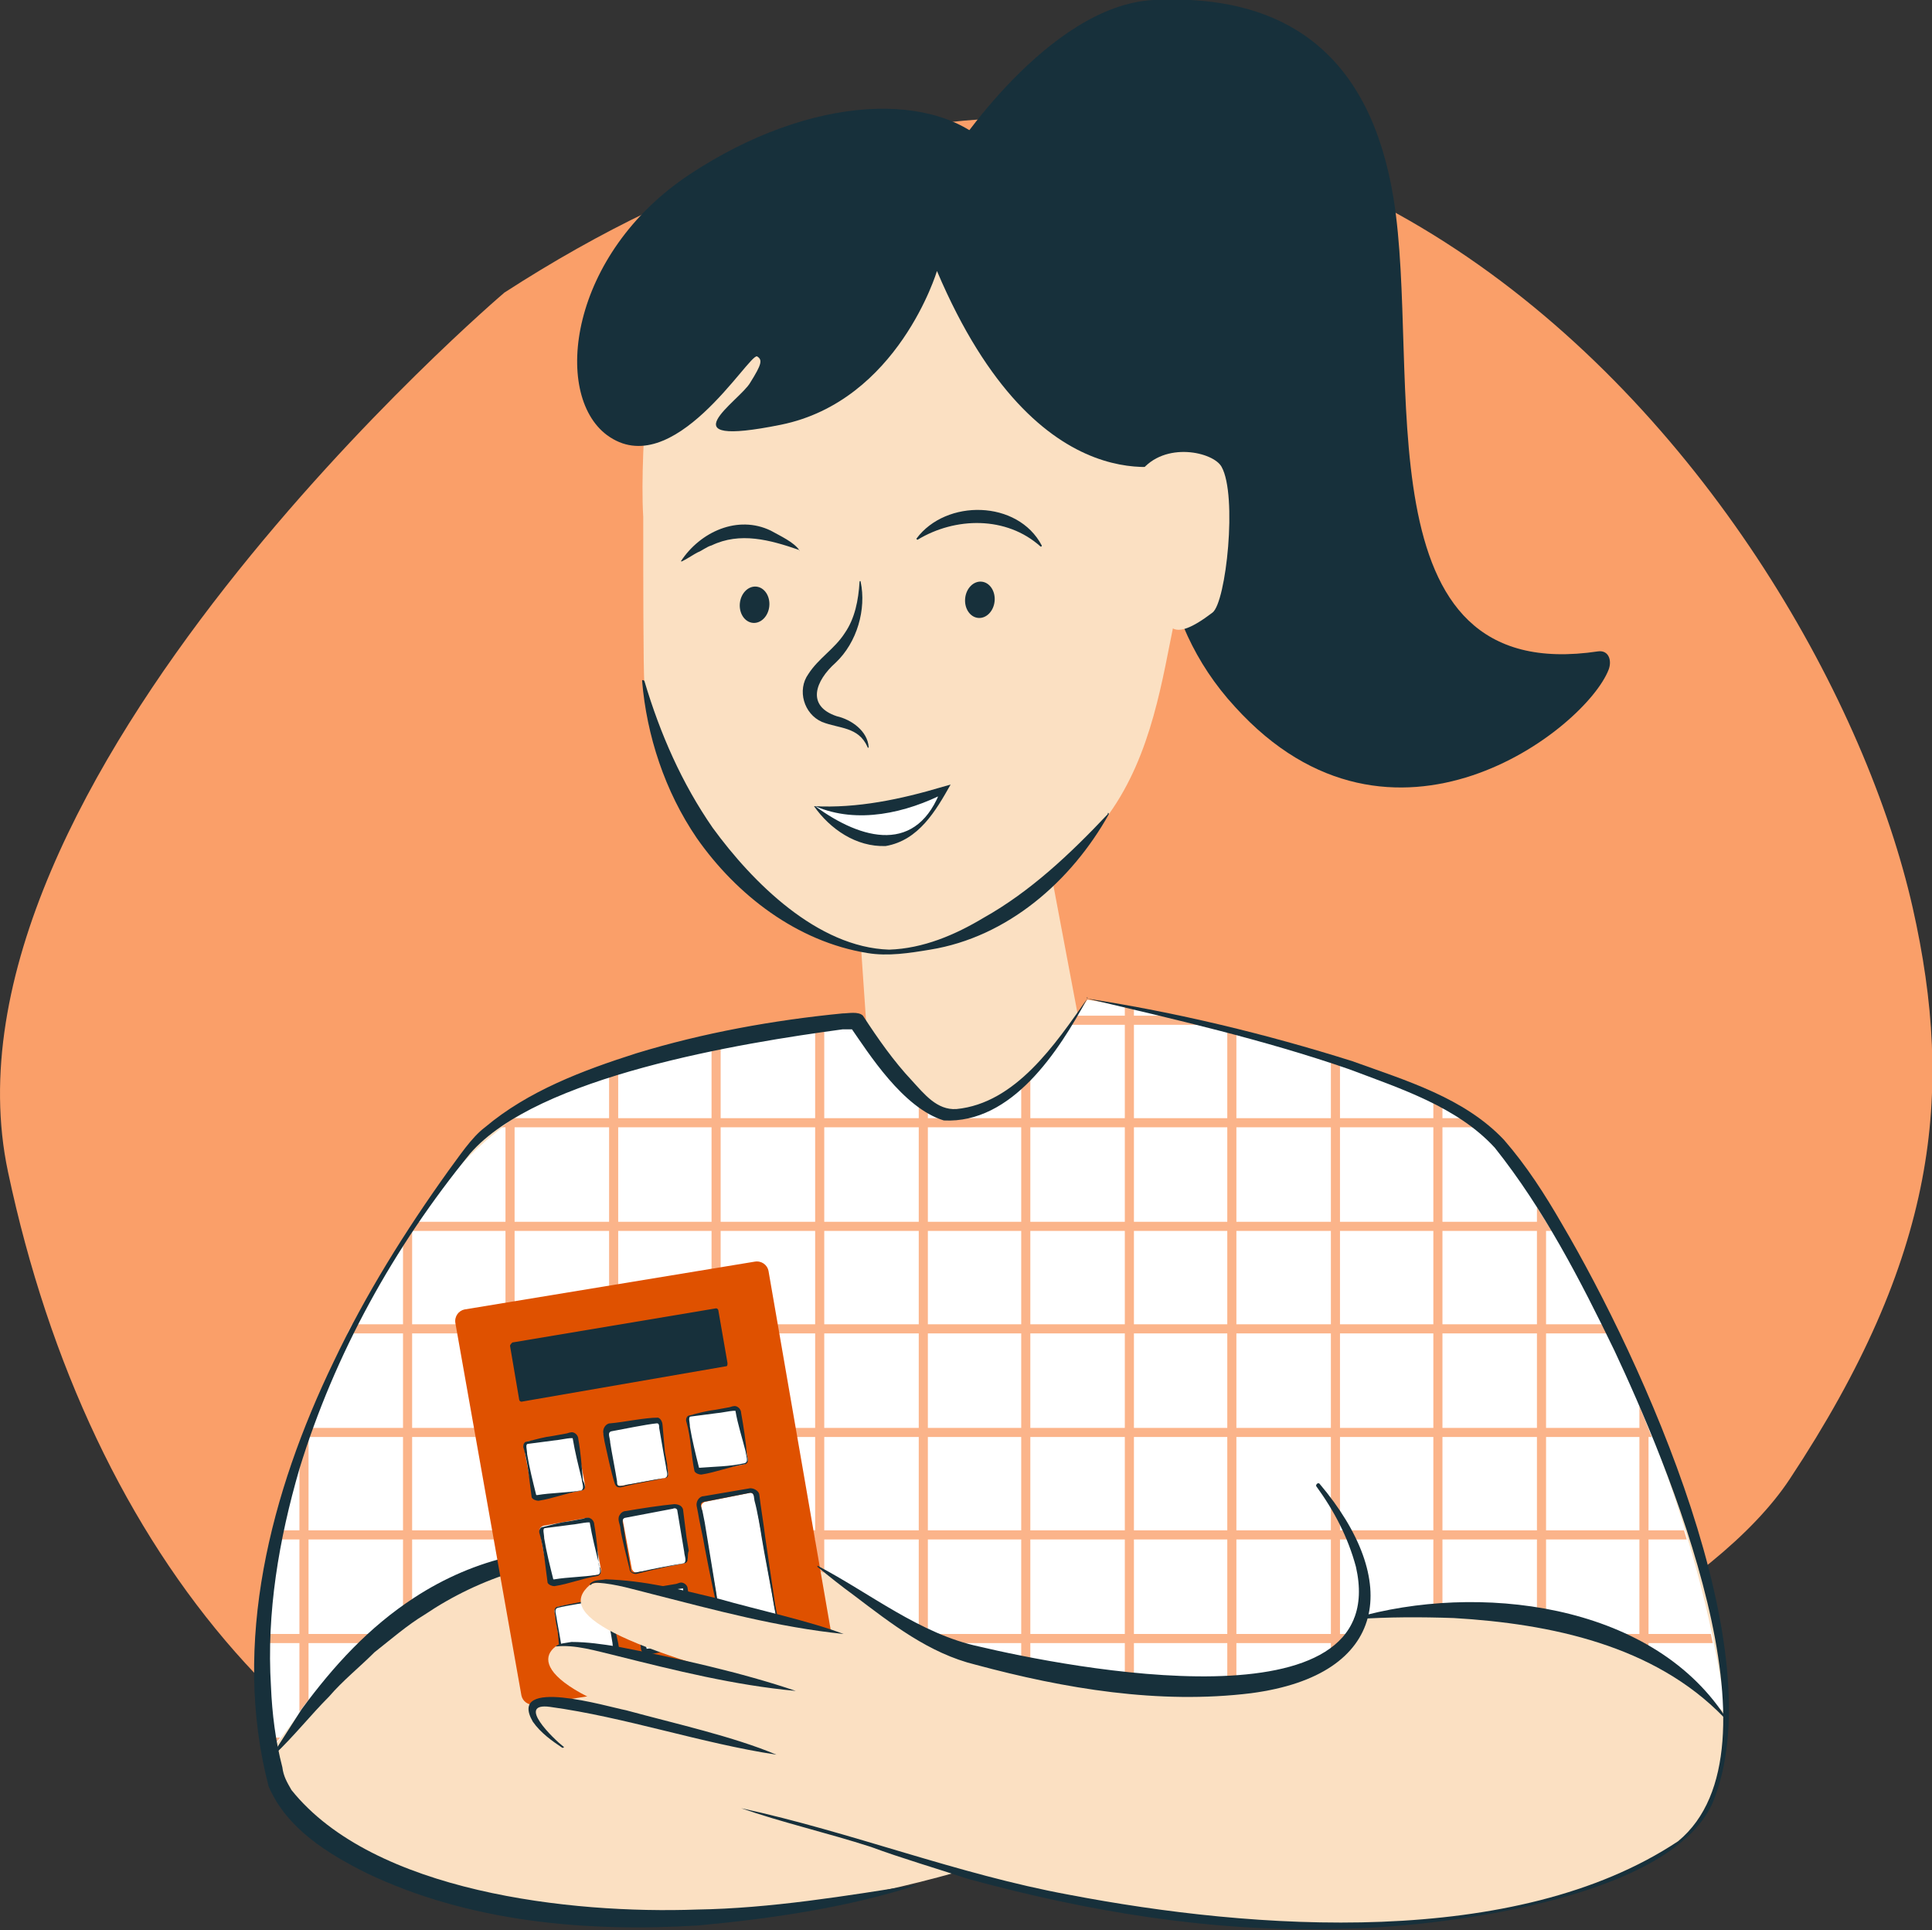 <?xml version="1.0" encoding="utf-8"?>
<!-- Generator: Adobe Illustrator 26.2.1, SVG Export Plug-In . SVG Version: 6.00 Build 0)  -->
<svg version="1.1" id="Layer_1" xmlns="http://www.w3.org/2000/svg" xmlns:xlink="http://www.w3.org/1999/xlink" x="0px" y="0px"
	 viewBox="0 0 169.7 169.5" style="enable-background:new 0 0 169.7 169.5;" xml:space="preserve">
<rect x="0" y="0" width="169.7" height="169.5" fill="#333333" stroke="none"/>
<style type="text/css">
	.st0{fill:#FA9F69;}
	.st1{fill:#FBE0C2;}
	.st2{fill:#FFFFFF;}
	.st3{clip-path:url(#SVGID_00000023967443268701390390000002708463899882395317_);}
	.st4{fill:#FBB48A;}
	.st5{fill:#17303B;}
	.st6{fill:#DF5100;}
</style>
<g>
	<path class="st0" d="M44.3,25.7c0,0-50.8,43.2-43.6,77.2s27.6,57.8,55.4,62.2c27.7,4.4,88.2-15.7,101.1-35.2
		c12.9-19.5,14.5-33.8,10.8-50.2C159.9,43.9,113.1-18.8,44.3,25.7z"/>
	<g>
		<path class="st1" d="M91.1,70.2L95.4,93c0.2,0.9-0.5,1.8-1.5,1.7l-9.8,7l-6.4-7.3c-0.8,0-1.4-0.6-1.4-1.4l-1.3-19L91.1,70.2z"/>
	</g>
	<path class="st1" d="M131.4,100.2c-6.4-7.1-35.8-12.4-35.8-12.4S89.7,98.5,83.3,98c-2.9-0.2-8-8.2-8-8.2
		c-0.4-0.3-27.4,2.8-34.1,11.4c-9.7,12.3-21.8,34.1-17.1,54.9c1.4,6.2,23.9,18.5,60,8.3c26.7,7.9,51.5,5.3,62.8-2.1
		C160.8,153.2,140,109.8,131.4,100.2z"/>
	<path class="st2" d="M55.6,136.8c0,0,4.6-1.2,16.8,1.3c2,0.4,5.1,4.7,7.4,5.1c5.4,0.9,13,3.9,20.3,4.4c17.5,1.2,18.7-5.2,18.7-5.2
		c20-4.1,32.8,8.1,32.8,8.1c-3.1-22.9-14.9-43.8-21.3-51c-6.4-7.2-34.8-11.7-34.8-11.7C89,97.8,85.9,98,82.8,97.4s-8.4-8-8.4-8
		s-17.9,2.5-22.8,5.3c-4.9,2.8-10.9,3.9-19.9,20.3c-9.3,16.9-9.8,30.9-8.1,38.3C24.2,155.9,33.4,132.6,55.6,136.8z"/>
	<g>
		<defs>
			<path id="SVGID_1_" d="M55.5,136.8c0,0,4.6-1.2,16.8,1.3c2,0.4,5.1,4.7,7.4,5.1c5.4,0.9,13,3.9,20.3,4.4
				c17.5,1.2,18.7-5.2,18.7-5.2c19.3-4.7,32.8,8.1,32.8,8.1c-3.1-22.9-14.9-43.8-21.3-51c-6.4-7.2-34.8-11.7-34.8-11.7
				c-6.6,10.1-9.7,10.3-12.8,9.7s-8.4-8-8.4-8S56.4,92,51.5,94.7c-4.9,2.8-10.9,3.9-19.9,20.3c-9.3,16.9-9.8,30.9-8.1,38.3
				C24.1,155.9,33.3,132.6,55.5,136.8z"/>
		</defs>
		<clipPath id="SVGID_00000129202965632362871890000010564551658460165041_">
			<use xlink:href="#SVGID_1_"  style="overflow:visible;"/>
		</clipPath>
		<g style="clip-path:url(#SVGID_00000129202965632362871890000010564551658460165041_);">
			<rect x="8.2" y="79" class="st4" width="0.8" height="84.4"/>
			<rect x="17.3" y="79" class="st4" width="0.8" height="84.4"/>
			<rect x="26.3" y="79" class="st4" width="0.8" height="84.4"/>
			<rect x="35.4" y="79" class="st4" width="0.8" height="84.4"/>
			<rect x="44.4" y="79" class="st4" width="0.8" height="84.4"/>
			<rect x="53.5" y="79" class="st4" width="0.8" height="84.4"/>
			<rect x="62.5" y="79" class="st4" width="0.8" height="84.4"/>
			<rect x="71.6" y="79" class="st4" width="0.8" height="84.4"/>
			<rect x="80.7" y="79" class="st4" width="0.8" height="84.4"/>
			<rect x="89.7" y="79" class="st4" width="0.8" height="84.4"/>
			<rect x="98.8" y="79" class="st4" width="0.8" height="84.4"/>
			<rect x="107.8" y="79" class="st4" width="0.8" height="84.4"/>
			<rect x="116.9" y="79" class="st4" width="0.8" height="84.4"/>
			<rect x="125.9" y="79" class="st4" width="0.8" height="84.4"/>
			<rect x="135" y="79" class="st4" width="0.8" height="84.4"/>
			<rect x="144" y="79" class="st4" width="0.8" height="84.4"/>
			<rect x="153.1" y="79" class="st4" width="0.8" height="84.4"/>
			<rect x="162.2" y="79" class="st4" width="0.8" height="84.4"/>
			<rect x="7.1" y="152.6" class="st4" width="165.7" height="0.8"/>
			<rect x="7.1" y="143.5" class="st4" width="165.7" height="0.8"/>
			<rect x="7.1" y="134.4" class="st4" width="165.7" height="0.8"/>
			<rect x="7.1" y="125.4" class="st4" width="165.7" height="0.8"/>
			<rect x="7.1" y="116.3" class="st4" width="165.7" height="0.8"/>
			<rect x="7.1" y="107.3" class="st4" width="165.7" height="0.8"/>
			<rect x="7.1" y="98.2" class="st4" width="165.7" height="0.8"/>
			<rect x="7.1" y="89.2" class="st4" width="165.7" height="0.8"/>
			<rect x="7.1" y="80.1" class="st4" width="165.7" height="0.8"/>
		</g>
	</g>
	<path class="st5" d="M95.5,87.7c-2.5,4.6-6.6,11-12.6,10.7c-3.6-1.1-6.6-5.9-8.2-8.2c0.1,0.1,0.2,0.1,0.3,0.2c0,0,0,0,0,0l-0.1,0
		c0,0-0.3,0-0.3,0s-0.6,0-0.6,0c-8.9,1.2-26.8,4.1-32.7,10.9c-6.7,8.2-11.9,17.6-15,27.7c-1.8,6.2-2.9,12.6-2.5,19.1
		c0.1,2.4,0.4,4.8,1,7.1c0.1,0.8,0.4,1.3,0.8,2c7.2,9,24.6,10.9,35.6,10.5c6.5-0.1,13.1-1.2,19.5-2.2c-6.1,2-12.9,3-19.4,3.6
		c-9.8,0.6-20.1-0.3-29.1-4.6c-3.4-1.7-7-3.9-8.6-7.6c-3.3-12.6,0.2-25.9,5.7-37.3c2.8-5.9,6.3-11.5,10.1-16.8
		c0.9-1.2,2-2.9,3.2-3.8c3.8-3.2,8.6-5,13.3-6.5c5.9-1.8,12-2.9,18.1-3.5c0.5,0,1.4-0.2,1.8,0.2c1.3,2,2.7,4,4.3,5.7
		c1.1,1.2,2.2,2.6,3.9,2.5c5.2-0.5,8.7-5.7,11.5-9.7C95.4,87.5,95.6,87.6,95.5,87.7L95.5,87.7z"/>
	<path class="st5" d="M54.1,136.9c-6-0.3-11.9,1.6-16.8,4.9c-1.5,0.9-3,2.2-4.4,3.3c-1.3,1.3-2.8,2.5-4,3.9
		c-1.6,1.6-3.1,3.5-4.8,5.1c0,0-0.1,0.1-0.1,0c0,0,0-0.1,0-0.1c0,0,2.5-3.9,2.5-3.9c2.8-3.8,5.9-7.2,9.9-9.8
		c5.2-3.4,11.7-5.1,17.8-3.6c0,0,0.1,0.1,0.1,0.1C54.2,136.9,54.1,136.9,54.1,136.9L54.1,136.9z"/>
	<g>
		<path class="st6" d="M72.4,145.7l-25.4,4c-0.6,0.1-1.1-0.3-1.2-0.8l-5.8-32.7c-0.1-0.6,0.3-1.1,0.8-1.2l25.5-4.2
			c0.6-0.1,1.1,0.3,1.2,0.8l5.7,32.9C73.3,145,73,145.6,72.4,145.7z"/>
		<g>
			<path class="st2" d="M51.1,130.9l-3.9,0.7c-0.2,0-0.3-0.1-0.4-0.3l-0.8-4.3c0-0.2,0.1-0.3,0.3-0.4l3.9-0.7c0.2,0,0.3,0.1,0.4,0.3
				l0.8,4.3C51.3,130.7,51.2,130.9,51.1,130.9z"/>
			<path class="st5" d="M51.1,130.9c-1.3,0.2-2.5,0.7-3.8,0.9c-0.2,0-0.5-0.1-0.6-0.3c-0.2-1.4-0.3-2.9-0.7-4.3
				c-0.1-0.2,0-0.6,0.3-0.6c0.8-0.2,1.5-0.4,2.3-0.5l1.1-0.2c0.1,0,0.3-0.1,0.4-0.1c0.3-0.1,0.7,0.2,0.7,0.6
				c0.2,1.1,0.3,2.4,0.4,3.6C51.3,130.2,51.6,130.8,51.1,130.9L51.1,130.9z M51,130.9c0.4-0.1,0.1-0.7,0.1-1
				c-0.3-1.2-0.6-2.4-0.8-3.6c0,0-0.2,0-0.2,0c-0.2,0-1.2,0.2-1.4,0.2c-0.8,0.1-1.5,0.2-2.3,0.3c-0.3,0-0.1,0.5-0.1,0.9
				c0.2,1.2,0.5,2.4,0.8,3.6c0,0,0,0,0.1,0C48.4,131.1,49.8,131.1,51,130.9L51,130.9z"/>
		</g>
		<g>
			<path class="st2" d="M58.4,129.8l-3.9,0.7c-0.2,0-0.3-0.1-0.4-0.3l-0.8-4.3c0-0.2,0.1-0.3,0.3-0.4l3.9-0.7c0.2,0,0.3,0.1,0.4,0.3
				l0.8,4.3C58.7,129.6,58.5,129.8,58.4,129.8z"/>
			<path class="st5" d="M58.4,129.8c-0.8,0.2-2.6,0.5-3.4,0.7c-0.4,0.1-0.8,0.3-1-0.2c-0.3-0.9-0.7-2.8-0.9-3.7c0,0-0.1-0.6-0.1-0.6
				l0-0.1c-0.1-0.4,0.2-0.9,0.6-0.9c1.2-0.1,3-0.5,4.2-0.5c0.3,0.1,0.4,0.5,0.4,0.7c0,0,0.2,2.3,0.2,2.3l0.2,1.1
				C58.6,129.1,58.9,129.8,58.4,129.8L58.4,129.8z M58.4,129.8c0.4-0.1,0.1-0.7,0.1-1c0,0-0.2-1.1-0.2-1.1l-0.4-2.3
				c0-0.2,0-0.4-0.2-0.4c-1,0.1-2.9,0.5-4,0.7c-0.4,0.1-0.1,0.6-0.1,1c0.1,0.7,0.5,2.7,0.6,3.4c0,0.2,0,0.4,0.2,0.4
				c0.2,0,0.4,0,0.6-0.1C55.7,130.3,57.6,129.9,58.4,129.8L58.4,129.8z"/>
		</g>
		<g>
			<path class="st2" d="M65.4,128.6l-3.8,0.7c-0.2,0-0.3-0.1-0.4-0.3l-0.8-4.3c0-0.2,0.1-0.3,0.3-0.4l3.8-0.7c0.2,0,0.3,0.1,0.4,0.3
				l0.8,4.3C65.7,128.4,65.5,128.5,65.4,128.6z"/>
			<path class="st5" d="M65.4,128.6c-1.3,0.2-2.5,0.7-3.8,0.9c-0.2,0-0.5-0.1-0.6-0.3c-0.3-1.4-0.3-2.9-0.7-4.3
				c-0.1-0.2,0-0.6,0.3-0.6c0.7-0.2,1.5-0.4,2.3-0.5l1.1-0.2c0.1,0,0.3-0.1,0.4-0.1c0.3-0.1,0.7,0.2,0.7,0.6
				c0.2,1.1,0.4,2.4,0.5,3.6C65.6,127.9,65.9,128.5,65.4,128.6L65.4,128.6z M65.4,128.5c0.4-0.1,0.1-0.7,0.1-1
				c-0.3-1.2-0.7-2.4-0.9-3.6c0,0-0.2,0-0.2,0c-0.2,0-1.2,0.2-1.4,0.2c-0.8,0.1-1.5,0.2-2.3,0.3c-0.3,0-0.1,0.5-0.1,0.9
				c0.2,1.2,0.5,2.4,0.8,3.6c0,0,0,0,0.1,0C62.7,128.8,64.1,128.8,65.4,128.5L65.4,128.5z"/>
		</g>
		<g>
			<path class="st2" d="M52.5,138.3l-3.9,0.7c-0.2,0-0.3-0.1-0.4-0.3l-0.8-4.3c0-0.2,0.1-0.3,0.3-0.4l3.9-0.7c0.2,0,0.3,0.1,0.4,0.3
				l0.8,4.3C52.8,138.1,52.7,138.3,52.5,138.3z"/>
			<path class="st5" d="M52.5,138.4c-1.3,0.2-2.5,0.7-3.8,0.9c-0.2,0-0.5-0.1-0.6-0.3c-0.2-1.4-0.3-2.9-0.7-4.3
				c-0.1-0.2,0-0.6,0.3-0.6c0.8-0.2,1.5-0.4,2.3-0.5l1.1-0.2c0.1,0,0.3-0.1,0.4-0.1c0.3-0.1,0.7,0.2,0.7,0.6
				c0.2,1.1,0.3,2.4,0.4,3.6C52.7,137.6,53,138.2,52.5,138.4L52.5,138.4z M52.5,138.3c0.4-0.1,0.1-0.7,0.1-1
				c-0.3-1.2-0.6-2.4-0.8-3.6c0,0-0.2,0-0.2,0c-0.2,0-1.2,0.2-1.4,0.2c-0.8,0.1-1.5,0.2-2.3,0.3c-0.3,0-0.1,0.5-0.1,0.9
				c0.2,1.2,0.5,2.4,0.8,3.6c0,0,0,0,0.1,0C49.9,138.5,51.2,138.5,52.5,138.3L52.5,138.3z"/>
		</g>
		<g>
			<path class="st2" d="M60.1,137.3l-4.2,0.8c-0.2,0-0.3-0.1-0.4-0.3l-0.8-4.3c0-0.2,0.1-0.3,0.3-0.4l4.2-0.8c0.2,0,0.3,0.1,0.4,0.3
				l0.8,4.3C60.3,137.1,60.2,137.3,60.1,137.3z"/>
			<path class="st5" d="M60.1,137.3c-1.1,0.2-3,0.6-4.1,0.9c-0.3,0.1-0.7-0.1-0.7-0.4c-0.2-0.8-0.7-2.8-0.8-3.5
				c0-0.4-0.3-0.8-0.1-1.2c0.1-0.2,0.3-0.4,0.6-0.4c1.1-0.2,3.1-0.5,4.2-0.6c0.1,0,0.3,0,0.5,0.1c0.2,0.1,0.3,0.3,0.3,0.4l0.3,2.4
				l0.2,1.2C60.3,136.6,60.6,137.2,60.1,137.3L60.1,137.3z M60,137.3c0.4-0.1,0.1-0.7,0.1-1c0,0-0.2-1.2-0.2-1.2l-0.4-2.4
				c0-0.2-0.2-0.3-0.4-0.2c-1.1,0.2-3.1,0.6-4.2,0.8c-0.4,0.1-0.1,0.7-0.1,1c0.1,0.8,0.5,2.8,0.6,3.6c0.1,0.4,0.7,0.1,1,0.1
				C57.2,137.8,59.3,137.4,60,137.3L60,137.3z"/>
		</g>
		<g>
			<path class="st2" d="M49,141.1l3.9-0.7c0.2,0,0.3,0.1,0.4,0.3L54,145c0,0.2-0.1,0.3-0.3,0.4l-3.9,0.7c-0.2,0-0.3-0.1-0.4-0.3
				l-0.7-4.3C48.7,141.3,48.9,141.2,49,141.1z"/>
			<path class="st5" d="M49,141.1c0.8-0.2,2.6-0.5,3.4-0.7c0.4-0.1,0.8-0.3,1,0.2c0.3,0.9,0.7,2.8,0.9,3.7c0,0,0.1,0.6,0.1,0.6
				l0,0.1c0.1,0.4-0.2,0.9-0.6,0.9c-1.2,0.1-3,0.5-4.2,0.5c-0.3-0.1-0.4-0.5-0.4-0.7c0,0-0.2-2.3-0.2-2.3l-0.2-1.1
				C48.8,141.8,48.5,141.2,49,141.1L49,141.1z M49,141.2c-0.4,0.1-0.1,0.7-0.1,1c0,0,0.2,1.1,0.2,1.1l0.4,2.3c0,0.2,0,0.4,0.2,0.4
				c1-0.1,2.9-0.5,4-0.7c0.4-0.1,0.1-0.6,0.1-1c-0.1-0.7-0.5-2.7-0.6-3.4c0-0.2,0-0.4-0.2-0.4c-0.2,0-0.4,0-0.6,0.1
				C51.7,140.7,49.8,141,49,141.2L49,141.2z"/>
		</g>
		<g>
			<path class="st2" d="M60.8,144.4l-3.9,0.7c-0.2,0-0.3-0.1-0.4-0.3l-0.8-4.5c0-0.2,0.1-0.3,0.3-0.4l3.9-0.7c0.2,0,0.3,0.1,0.4,0.3
				L61,144C61.1,144.2,60.9,144.4,60.8,144.4z"/>
			<path class="st5" d="M60.8,144.4c-1.3,0.2-2.5,0.7-3.8,0.9c-0.1,0-0.3,0-0.5-0.1c-0.1-0.1-0.2-0.3-0.2-0.4
				c-0.2-1.5-0.3-3-0.7-4.4c-0.1-0.2,0-0.6,0.3-0.6c0.8-0.2,1.5-0.4,2.3-0.5l1.2-0.2c0,0,0.3-0.1,0.3-0.1c0.3-0.1,0.7,0.2,0.7,0.5
				c0.2,1.2,0.4,2.6,0.5,3.8C61,143.7,61.3,144.3,60.8,144.4L60.8,144.4z M60.8,144.4c0.4-0.1,0.1-0.7,0.1-1
				c-0.3-1.2-0.7-2.5-0.9-3.8c0-0.1,0,0,0-0.1c-0.2,0-1.3,0.2-1.5,0.2c-0.8,0.1-1.6,0.2-2.4,0.3c-0.3,0-0.1,0.5-0.1,0.9
				c0.1,0.4,0.1,0.8,0.2,1.2c0.2,0.9,0.4,1.8,0.6,2.7C58.1,144.6,59.5,144.6,60.8,144.4L60.8,144.4z"/>
		</g>
		<path class="st5" d="M63.7,120l-17.9,3.1c-0.1,0-0.2-0.1-0.2-0.2l-0.8-4.7c0-0.1,0.1-0.2,0.2-0.3l17.9-3c0.1,0,0.2,0.1,0.2,0.2
			l0.8,4.6C63.9,119.9,63.9,120,63.7,120z"/>
		<g>
			<path class="st2" d="M68.1,143.1l-4.2,0.7c-0.2,0-0.3-0.1-0.4-0.3l-1.9-11.2c0-0.2,0.1-0.3,0.3-0.4l4-0.8c0.2,0,0.3,0.1,0.4,0.3
				l2,11.3C68.4,142.9,68.3,143,68.1,143.1z"/>
			<path class="st5" d="M68.1,143.1l-4.1,0.7c-0.2,0.1-0.5,0-0.5-0.3c-0.5-2.1-1.2-5.5-1.6-7.6c-0.1-0.7-0.5-2.4-0.6-3.1
				c0,0-0.1-0.5-0.1-0.5c-0.1-0.4,0.2-0.9,0.6-0.9l4.1-0.7c0.4,0,0.8,0.3,0.8,0.6c0.1,0.9,0.4,2.7,0.5,3.6c0.2,1.4,0.7,4.8,0.9,6.1
				c0,0,0.2,1,0.2,1C68.4,142.4,68.6,143,68.1,143.1L68.1,143.1z M68.1,143c0.4-0.1,0.2-0.6,0.1-0.9l-0.2-1
				c-0.2-1.3-0.9-4.8-1.1-6.1c-0.1-0.7-0.4-2.4-0.6-3.1c-0.1-0.3,0-0.8-0.4-0.8l-4.1,0.8c-0.4,0.1-0.2,0.5-0.1,0.8l0.2,1
				c0.2,1.3,0.8,4.8,1,6.1c0,0,0.3,2,0.3,2l0.2,1c0.1,0.3,0,0.8,0.5,0.7C64,143.7,68.1,143,68.1,143L68.1,143z"/>
		</g>
	</g>
	<path class="st1" d="M56.8,34.5c1-7.4,3.7-7.9,5.1-9.4c8.7-9.1,25.2-9.2,33.8-2.5c0,0,7.9,5,8.4,11.7c0.2,3.1,0,4.9-0.1,6.3
		c1.8-0.7,3.9-0.7,4.7,0.6c1.4,2.5,0.3,11.9-0.8,12.8c-4.1,3-3.7,0.4-4.7,0.3c-1.1,5.3-2,11.9-5.8,17.2
		c-4.9,6.8-11.9,11.9-19.4,12.2c-5.5,0.2-18.5-7-21.4-23.8c-0.1-0.7-0.1-9.7-0.1-14.5C56.3,42.2,56.6,37.3,56.8,34.5z"/>
	<path class="st5" d="M97.4,71.5c-3.3,5.9-8.9,10.8-15.7,11.9c-1.8,0.3-3.7,0.6-5.5,0.3c-6.2-1-11.5-5.1-15-10.1
		c-2.8-4.1-4.4-9-4.8-13.8c0-0.1,0.1-0.1,0.2,0c1.4,4.7,3.3,9,6,12.9c3.5,4.8,9.2,10.5,15.5,10.7c3-0.1,5.8-1.3,8.3-2.8
		c4.1-2.3,7.6-5.6,10.9-9.1C97.3,71.3,97.4,71.4,97.4,71.5L97.4,71.5z"/>
	<path class="st5" d="M115.9,130.3c7.2,8.5,6.1,16.8-6,18.4c-8.1,1-16.4-0.4-24.2-2.5c-4.1-1-7.4-3.6-10.7-6.1
		c-1.1-0.8-2.1-1.6-3.2-2.5c0,0,0-0.1,0-0.1c4.6,2.4,9,6,14.2,7.1c7.6,1.8,36.4,7.5,33.1-7c-0.7-2.6-1.9-4.9-3.5-7.1
		C115.6,130.3,115.8,130.2,115.9,130.3L115.9,130.3z"/>
	<path class="st5" d="M83.6,13.6c0,0,8.4-13.1,17.7-13.6c12.1-0.6,19.1,5.2,21.1,17.4c2.5,15.4-3.2,43,18,39.8
		c0.9-0.1,1.2,0.8,0.9,1.6c-2,5.2-19,18.5-32.8,3.3C94,46.4,108.8,22.5,97.2,18.2S83.6,13.6,83.6,13.6z"/>
	<path class="st5" d="M82.3,23.8c0,0-3.4,11.4-13.7,13.5c-10.4,2.1-3.6-2.1-2.7-3.7c1-1.6,1.1-2,0.6-2.3c-0.7-0.3-7.4,11.2-13.2,6.9
		c-4.8-3.6-3.3-15.9,7.3-22.9s21.8-7.5,26.7-2.1c0,0,20.7-2.2,20,24.4l-4,3.1C103.2,40.6,91.3,45,82.3,23.8z"/>
	<path class="st1" d="M107.3,41c-0.7-1.3-5-2.3-7.1,0.4c-0.7,1.7-1.7,7.4,1.8,12.8c0.8,0.4,0.7,2.5,4.5-0.4
		C107.7,52.9,108.7,43.5,107.3,41z"/>
	<path class="st5" d="M119,142.1c10.7-3.1,25.9-1.4,32.5,8.6c0.1,0.1-0.1,0.2-0.1,0.1c-6.1-6.3-15.2-8.2-23.7-8.7
		c-2.9-0.1-5.8-0.1-8.6,0.1C118.9,142.3,118.9,142.1,119,142.1L119,142.1z"/>
	<path class="st1" d="M69.9,148.5c0,0-19-5.5-21.1-3.9c-2.1,1.6,0.1,5.3,19.4,9.5"/>
	<path class="st1" d="M68.6,154.1c0,0-19.2-6.2-21.3-4.6c-2.1,1.6,4.4,6.4,13.5,8.2"/>
	<path class="st1" d="M74.1,143.5c0,0-20.6-5.7-22.3-4.3c-2.9,2.5,1.8,5.4,20.5,10"/>
	<path class="st5" d="M69.9,148.5c-5.4-0.5-10.6-1.8-15.8-3.1c-1.7-0.4-3.6-1-5.3-0.8c0.3-0.3,0.9-0.3,1.4-0.4c1.4,0,2.7,0.2,4,0.4
		C59.4,145.6,65.2,146.9,69.9,148.5L69.9,148.5z"/>
	<path class="st5" d="M74.1,143.5c-5.8-0.6-11.3-2.1-16.8-3.5c-1.6-0.4-3.2-0.9-4.8-1c-0.2,0-0.5,0-0.6,0.2c0,0-0.1,0-0.1-0.1
		c0.4-0.4,0.9-0.3,1.4-0.4c3.4,0.1,6.6,0.9,9.9,1.7C66.6,141.4,70.9,142.3,74.1,143.5L74.1,143.5z"/>
	<path class="st5" d="M65.1,158.8c9.7,2.1,19,5.8,28.8,7.6c16.2,3.1,39.2,4.8,53.5-4.7c9.8-8.1-1.1-33.5-5.6-43.1
		c-3-6.2-6.2-12.4-10.5-17.8c-3.3-3.6-8.3-5.2-12.8-6.9c-7.5-2.6-15.4-4.4-23-6.2c7.8,1.2,15.7,3.1,23.3,5.5
		c4.7,1.7,9.8,3.2,13.3,6.9c2,2.3,3.6,4.8,5.1,7.4c7,11.9,18.8,37.6,13.2,50.9c-3.9,8.5-24.3,10.9-32.9,11
		c-11,0.3-21.9-1.5-32.5-4.4c-2.7-0.9-5.8-1.8-8.5-2.8C72.8,161,68.5,160,65.1,158.8L65.1,158.8z"/>
	<path class="st5" d="M68.2,154.1c-6.6-1-13.3-3.3-19.9-4.2c-3-0.4,0.3,2.8,1.2,3.5c0.1,0,0,0.1-0.1,0.1c-0.9-0.6-1.9-1.3-2.6-2.3
		c-2.3-4,6.6-1.3,8.2-1C59.4,151.4,64.4,152.5,68.2,154.1L68.2,154.1z"/>
	<path class="st5" d="M75.6,51.1c0.5,2.4-0.3,5.3-2.2,7.1c-1.8,1.6-2.6,3.8,0.1,4.7c1.3,0.3,2.7,1.3,2.8,2.7c0,0.1-0.1,0.1-0.1,0
		c-0.8-1.8-2.5-1.6-4-2.2c-1.6-0.7-2.2-2.8-1.2-4.2c0.9-1.4,2.3-2.2,3.2-3.6c0.9-1.3,1.2-2.9,1.3-4.5C75.5,51,75.6,51,75.6,51.1
		L75.6,51.1z"/>
	<path class="st5" d="M70.2,48.3c-2.6-0.9-5.2-1.6-7.7-0.4c-0.4,0.1-0.9,0.5-1.2,0.6c-0.4,0.2-0.8,0.5-1.4,0.8c0,0-0.1,0-0.1,0
		c1.7-2.6,5-4.1,7.9-2.7C68.6,47.1,69.7,47.6,70.2,48.3C70.3,48.4,70.2,48.4,70.2,48.3L70.2,48.3z"/>
	<g>
		
			<ellipse transform="matrix(9.600821e-02 -0.995 0.995 9.600821e-02 7.179 113.99)" class="st5" cx="66.3" cy="53" rx="1.6" ry="1.3"/>
	</g>
	<path class="st5" d="M80.5,47.3c2.6-3.5,8.9-3.4,11,0.6c0,0.1,0,0.1-0.1,0.1c-3-2.7-7.5-2.6-10.8-0.6
		C80.5,47.4,80.5,47.3,80.5,47.3L80.5,47.3z"/>
	<g>
		
			<ellipse transform="matrix(9.600821e-02 -0.995 0.995 9.600821e-02 25.466 133.294)" class="st5" cx="86.1" cy="52.6" rx="1.6" ry="1.3"/>
	</g>
	<g>
		<path class="st2" d="M71.6,70.8c0,0,7.2,7.7,11.4-1.4C82.9,69.4,76.6,72.1,71.6,70.8z"/>
		<path class="st5" d="M71.6,70.8c4.1,3,9,4.3,11.1-1.6c0,0,0.4,0.4,0.4,0.4C79.6,71.4,75.3,72.4,71.6,70.8L71.6,70.8z M71.5,70.8
			c3.8,0.2,7.6-0.6,11.3-1.7c0,0,0.7-0.2,0.7-0.2c-1.3,2.3-2.8,4.9-5.7,5.4C75.2,74.4,72.9,72.8,71.5,70.8L71.5,70.8z"/>
	</g>
</g>
</svg>
